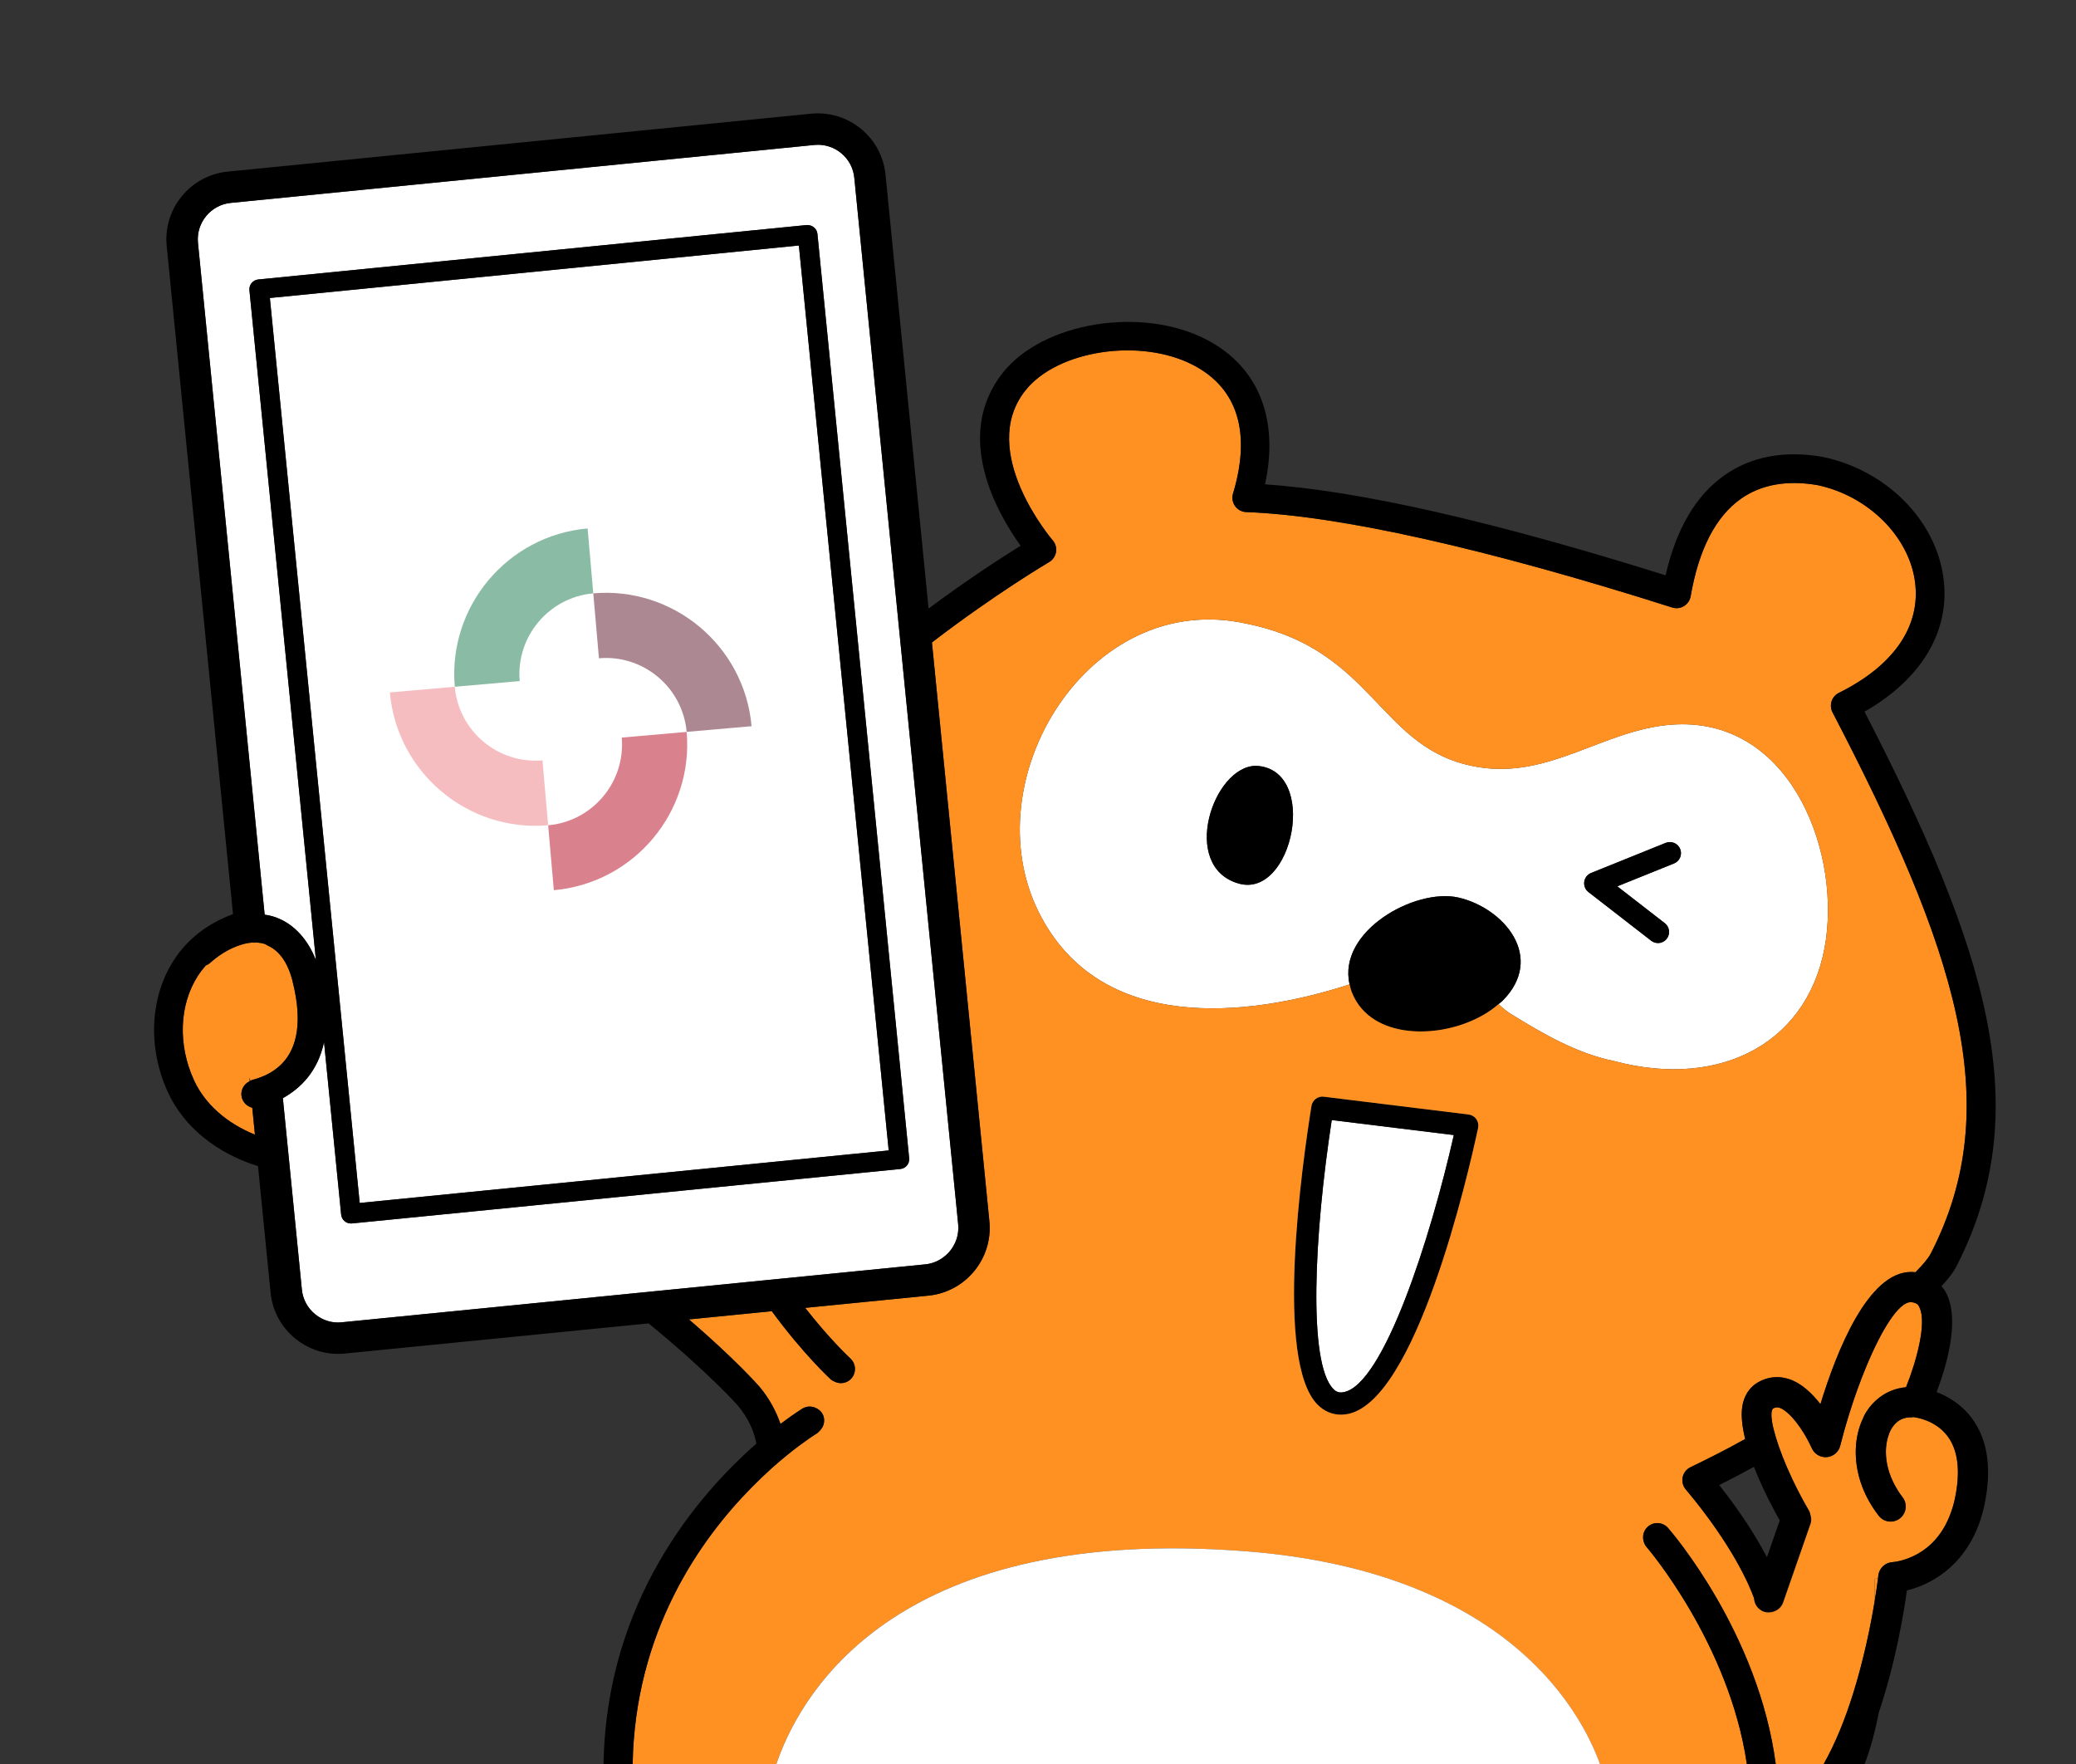 <?xml version="1.0" encoding="UTF-8"?>
<svg id="img_connectPonta" data-name="img  connectPonta" xmlns="http://www.w3.org/2000/svg" width="167.215" height="142.079" viewBox="0 0 167.215 142.079">
  <rect x="0" y="0" width="167.215" height="142.079" fill="#333333" stroke="none"/>
  <rect width="167.215" height="142.079" fill="none"/>
  <g>
    <g>
      <path d="m141.277,118.136c-.926.51-1.867,1.004-2.799,1.466,1.831,2.315,3.05,4.294,3.845,5.811l1.03-2.96c-.505-.893-1.386-2.548-2.075-4.316Z" fill="none"/>
      <path d="m66.272,114.9l-.343.431c.154-.118.266-.264.343-.431Z"/>
      <path d="m108.704,79.278c-.982-4.283,5.275-7.782,8.76-6.995,3.679.842,7.048,4.825,3.551,8.329-.092.092-.212.168-.312.256.317.302.644.577.998.795,2.632,1.623,5.32,3.178,8.279,3.783,8.805,2.352,15.963-1.65,17.096-9.806,1.055-7.618-3.143-17.98-12.454-17.276-5.451.412-9.77,4.361-15.542,3.418-8.075-1.318-8.217-9.458-18.72-11.562-12.655-2.787-22.045,12.592-16.674,23.278,4.903,9.759,16.784,8.453,25.017,5.78Zm19.452-8.972l6.013-2.426c.457-.182.979.036,1.164.494s-.037.979-.494,1.164l-4.571,1.844,3.826,2.966c.39.304.462.865.159,1.255-.177.228-.441.346-.707.346-.192,0-.385-.062-.548-.187l-5.055-3.92c-.254-.197-.382-.514-.338-.831s.255-.585.551-.706Zm-26.985-8.631c5.112.243,2.98,10.739-1.406,9.48-4.748-1.36-2.071-9.465,1.406-9.48Z" fill="#fff"/>
      <path d="m117.464,72.283c-3.485-.787-9.742,2.712-8.76,6.995.052.226.109.453.202.683.391.972,1.05,1.688,1.869,2.193,2.787,1.701,7.454.891,9.927-1.287.1-.088.22-.163.312-.256,3.497-3.504.128-7.487-3.551-8.329Z"/>
      <path d="m107.399,111.867c.231.233.465.314.779.262,3.257-.498,7.092-12.582,8.922-20.715l-9.832-1.208c-1.402,9.141-1.941,19.573.132,21.661Z" fill="#fff"/>
      <path d="m118.912,90.128c-.146-.205-.371-.338-.619-.369l-11.666-1.434c-.47-.06-.915.27-.992.746-.764,4.756-2.987,20.549.494,24.056.527.53,1.169.805,1.878.805.145,0,.291-.011.441-.034,5.587-.854,9.819-19.362,10.611-23.064.052-.246-.002-.501-.146-.706Zm-1.813,1.286c-1.829,8.133-5.665,20.217-8.921,20.714-.314.052-.548-.029-.779-.262-2.073-2.088-1.533-12.52-.132-21.661l9.832,1.208Z"/>
      <path d="m99.765,71.156c4.386,1.259,6.517-9.238,1.406-9.48-3.477.015-6.154,8.12-1.406,9.48Z"/>
      <path d="m132.998,75.763c.163.125.356.187.548.187.267,0,.53-.119.707-.346.302-.39.231-.951-.159-1.255l-3.826-2.966,4.571-1.844c.457-.185.68-.706.494-1.164s-.707-.676-1.164-.494l-6.013,2.426c-.296.12-.507.389-.551.706s.085.634.338.831c0,0,5.055,3.92,5.055,3.92Z"/>
      <path d="m150.983,129.044c.156-.945.247-1.631.286-1.949-.172.044-.281.063-.281.063,0,0,.017.728-.005,1.886Z" fill="#ff9123"/>
      <path d="m142.48,129.813c-.063,0-.128-.007-.192-.016-.454-.076-.808-.411-.924-.837-.008-.026-.04-.124-.092-.269.014.49.317.945.807,1.115.216.076.432.068.639.025l-.011-.053c-.075.016-.15.036-.228.036Z"/>
      <path d="m143.628,129.057l2.203-6.33c.099-.281.065-.577-.045-.849.023.162.038.262.039.268.029.189.013.38-.05.561l-2.203,6.33c-.138.394-.473.66-.863.74l.011.053c.406-.083.763-.353.909-.773v0Z"/>
      <path d="m154.181,114.14c.009.001.017-.003.025-.002-.055-.006-.1-.039-.153-.052l-.014.059c.051.003.089-.012.142-.006l0-0Z"/>
      <path d="m154.226,114.145c-.007-.001-.013-.006-.02-.007-.009-.001-.017.003-.025.002-.053-.007-.092.008-.142.006-.686-.037-1.156.242-1.459.597-.099.117-.185.239-.254.358-.115.201-.201.439-.273.693-.097.345-.153.729-.151,1.148.003.846.229,1.809.775,2.777.162.289.347.577.568.863.411.532.315,1.296-.216,1.706-.221.172-.485.255-.743.255-.364,0-.724-.163-.963-.471-1.384-1.787-1.892-3.683-1.846-5.333.026-.931.235-1.773.568-2.48.057-.121.104-.251.168-.363.311-.544.708-.989,1.161-1.339.621-.48,1.354-.764,2.15-.835.877-2.181,1.664-5.186,1.094-6.396-.013-.027-.015-.067-.029-.092-.102-.182-.246-.314-.605-.359-.026-.003-.054-.005-.08-.005-.975,0-2.346,2.215-3.581,5.185-.505,1.213-.985,2.549-1.408,3.918-.253.817-.487,1.643-.69,2.459-.125.506-.558.873-1.076.919-.517.044-1.008-.246-1.216-.72-.112-.253-.258-.537-.42-.827-.435-.774-1.015-1.589-1.586-2.064-.199-.165-.397-.3-.585-.362-.193-.06-.341-.047-.527.057-.153.143-.167.545-.074,1.11.055.339.16.75.295,1.202.283.946.723,2.089,1.309,3.332.403.855.865,1.744,1.387,2.632.031.052.033.114.056.169.11.272.144.568.045.849l-2.203,6.33c-.145.421-.503.69-.909.773-.208.042-.424.051-.639-.025-.491-.17-.794-.624-.807-1.115-.333-.928-1.679-4.196-5.495-8.744-.229-.273-.32-.636-.246-.985.075-.348.306-.642.626-.798,1.438-.696,2.968-1.463,4.407-2.275-.265-1.094-.38-2.134-.164-2.946.193-.722.611-1.283,1.208-1.623.784-.447,1.647-.532,2.497-.252.997.332,1.855,1.153,2.522,2.015,1.299-4.253,3.831-10.645,7.299-10.645.117,0,.235.007.352.022.566-.57,1.027-1.098,1.239-1.512,6.164-11.983,1.974-24.563-7.917-43.582-.143-.276-.169-.597-.073-.893.098-.294.309-.538.587-.676,4.405-2.182,6.585-5.34,6.138-8.891-.462-3.671-3.762-6.967-7.848-7.835-2.441-.423-4.536-.062-6.179,1.096-2.034,1.432-3.397,4.075-4.05,7.853-.057.328-.252.618-.538.79-.285.176-.632.218-.95.114-14.973-4.758-26.838-7.414-34.311-7.684-.358-.013-.689-.19-.898-.481-.208-.293-.27-.663-.166-1.007,1.478-4.907.376-8.486-3.19-10.346-4.26-2.224-10.964-1.21-13.541,2.049-3.889,4.919,2.148,11.986,2.208,12.058.226.259.324.607.268.946-.057.338-.26.636-.558.81-.102.059-4.353,2.569-9.437,6.47l4.627,46.613c.298,3.006-1.906,5.694-4.909,5.992l-.128.013-9.799.973c1.999,2.554,3.578,4.016,3.63,4.063.472.428.509,1.158.081,1.631-.375.416-.971.471-1.433.202-.066-.039-.139-.064-.198-.117-.063-.057-2.231-2.052-4.77-5.512l-6.673.662c3.703,3.181,5.538,5.255,5.7,5.441.77.929,1.313,1.937,1.674,2.976,1.065-.807,1.752-1.225,1.786-1.245.373-.221.816-.192,1.167.015.163.096.311.217.413.391.201.339.189.731.036,1.064-.077.167-.189.314-.343.431-.035.027-.058.065-.097.088-.039.023-1.026.623-2.474,1.802-.379.309-.79.659-1.224,1.047-.494.442-1.022.952-1.563,1.498-4.22,4.259-9.424,11.683-9.609,22.312h11.568c.044-.129.089-.26.139-.397,2.088-5.743,9.927-18.902,37.665-16.749,6.159.478,11.017,1.785,14.867,3.5,9.106,4.056,12.503,10.413,13.682,13.646h11.823c-1.423-9.728-8.008-17.41-8.087-17.5-.124-.142-.194-.308-.236-.48-.102-.408.01-.855.349-1.15.481-.421,1.21-.371,1.629.111.348.396,7.289,8.499,8.673,19.019h3.852c.974-1.721,1.753-3.696,2.366-5.651.883-2.814,1.43-5.565,1.731-7.383.022-1.158.005-1.886.005-1.886,0,0,.108-.019.281-.063.014-.118.023-.195.024-.204.065-.595.553-1.057,1.153-1.085.074-.005.995-.081,2.045-.678.934-.532,1.964-1.487,2.6-3.179.144-.383.274-.793.371-1.256.458-2.19.262-3.878-.582-5.016-1-1.35-2.637-1.53-2.654-1.532Zm-35.168-23.311c-.792,3.702-5.024,22.21-10.611,23.064-.15.023-.296.034-.441.034-.709,0-1.351-.275-1.878-.805-3.481-3.507-1.258-19.3-.494-24.056.076-.476.522-.807.992-.746l11.666,1.434c.249.031.473.164.619.369.145.205.198.46.146.706Zm10.921-5.388c-2.959-.605-5.647-2.16-8.279-3.783-.354-.219-.681-.494-.998-.795-2.473,2.178-7.14,2.988-9.927,1.287-.82-.505-1.479-1.221-1.869-2.193-.094-.23-.151-.457-.202-.683-8.234,2.673-20.114,3.98-25.017-5.78-5.371-10.687,4.018-26.065,16.674-23.278,10.503,2.104,10.645,10.244,18.72,11.562,5.772.943,10.092-3.006,15.542-3.418,9.311-.704,13.509,9.658,12.454,17.276-1.133,8.156-8.291,12.157-17.096,9.806Z" fill="#ff9123"/>
      <path d="m134.361,123.06c-.419-.481-1.148-.532-1.629-.111-.339.294-.451.742-.349,1.15.043.171.113.337.236.48.079.09,6.664,7.772,8.087,17.5h2.328c-1.385-10.52-8.326-18.623-8.673-19.019Z"/>
      <path d="m115.201,128.433c-3.849-1.715-8.707-3.022-14.867-3.5-27.738-2.153-35.577,11.006-37.665,16.749-.05.138-.095.268-.139.397h66.352c-1.18-3.234-4.576-9.59-13.682-13.646Z" fill="#fff"/>
      <path d="m72.711,53.605l-.138-1.389-.138-1.393-3.624-36.507c-.076-.784-.455-1.489-1.065-1.989-.532-.436-1.184-.668-1.862-.668-.099,0-.197.005-.296.015l-46.999,4.665c-1.618.161-2.803,1.608-2.642,3.224l5.306,53.446.065.653c.221.034.441.074.654.137.218.066.428.149.632.243.593.276,1.121.679,1.58,1.186.516.568.941,1.27,1.261,2.094l-.191-1.921-.122-1.23-.119-1.2-4.923-49.601c-.019-.208.042-.416.176-.577.132-.163.324-.265.532-.286l44.18-4.385c.429-.021.819.275.863.707l3.435,34.61.143,1.439.142,1.427,3.67,36.977c.019.208-.042.416-.176.577-.132.163-.324.265-.532.286l-3.43.341-2.287.227-2.392.237-5.384.534-1.248.124-1.145.114-13.488,1.339-1.842.183-1.878.186-11.086,1.1c-.026.002-.054.003-.08.003-.4,0-.743-.304-.784-.711l-.338-3.407-.113-1.137-.115-1.159-.813-8.194c-.493,2.348-1.883,3.718-3.316,4.515l.365,3.672.118,1.188.116,1.167.931,9.381c.076.784.455,1.491,1.065,1.99.608.499,1.371.741,2.159.652l21.852-2.169,1.688-.168,1.67-.166,7.785-.773,1.246-.124,1.345-.133,11.411-1.133c.555-.055,1.053-.269,1.47-.582.313-.236.577-.528.775-.865.205-.348.343-.736.391-1.151.023-.205.028-.414.007-.627l-4.467-44.996Z" fill="#fff"/>
      <polygon points="68.108 57.655 67.963 56.198 67.817 54.731 64.347 19.77 21.738 23.999 26.638 73.364 26.765 74.652 26.898 75.993 28.462 91.748 28.579 92.923 28.694 94.085 28.972 96.881 37.21 96.063 39.126 95.873 41.009 95.686 56.063 94.192 57.198 94.079 58.427 93.957 61.147 93.687 63.746 93.429 66.229 93.183 71.581 92.652 68.108 57.655" fill="#fff"/>
      <path d="m20.077,86.779l.03.299c.025-.012.047-.027.073-.037,0,0-.102-.261-.102-.261Z"/>
      <path d="m16.553,77.77l.003.008c.007-.009.016-.015.024-.024-.009.004-.017.012-.027.016Z" fill="#ff9123"/>
      <path d="m23.536,78.908c-.263-1.019-.839-2.256-1.972-2.756-.091-.04-.16-.109-.259-.138-.322-.097-.672-.126-1.036-.101-.397.028-.815.143-1.24.309-.704.275-1.428.714-2.12,1.338-.099.089-.213.145-.329.194-.007.008-.016.015-.024.024-.227.258-.437.533-.626.827-1.499,2.338-1.611,5.562-.294,8.414.881,1.906,2.634,3.445,4.898,4.361l-.215-2.169c-.389-.097-.719-.383-.836-.795-.156-.549.127-1.1.624-1.339l-.03-.299.102.261c.036-.014.062-.041.1-.052.262-.074.64-.185,1.052-.371.388-.174.805-.422,1.194-.776,1.145-1.04,2.024-3.016,1.01-6.935Z" fill="#ff9123"/>
      <path d="m155.987,112.113c.8-2.104,1.935-5.905.724-8.068-.094-.169-.212-.313-.329-.457.502-.547.936-1.08,1.194-1.584,6.51-12.655,2.473-25.544-7.395-44.689,4.59-2.619,6.899-6.47,6.367-10.699-.59-4.689-4.562-8.722-9.702-9.814-3.107-.546-5.783-.047-7.948,1.475-2.297,1.616-3.888,4.323-4.74,8.057-13.879-4.356-24.718-6.818-32.264-7.328,1.146-5.271-.525-9.469-4.699-11.648-5.209-2.719-13.19-1.423-16.422,2.663-4.066,5.141-.361,11.442,1.437,13.933-1.478.913-4.227,2.682-7.415,5.057l-3.469-34.945c-.297-3.003-2.979-5.203-5.99-4.909l-47,4.665c-3.005.301-5.206,2.987-4.909,5.992l5.341,53.806c-2.028.743-3.673,2.002-4.787,3.74-1.919,2.997-2.091,7.07-.446,10.63,1.273,2.756,3.904,4.89,7.247,5.928l1.011,10.182c.145,1.455.847,2.767,1.979,3.696.989.808,2.2,1.241,3.46,1.241.182,0,.367-.01.553-.028l24.458-2.428c4.819,3.948,7.154,6.576,7.189,6.616.846,1.019,1.298,2.058,1.494,3.066-4.678,4.096-12.108,12.665-12.311,25.818h2.344c.185-10.628,5.389-18.053,9.609-22.312.541-.546,1.069-1.056,1.563-1.498.434-.388.845-.739,1.224-1.047,1.448-1.179,2.435-1.779,2.474-1.802.039-.023.062-.061.097-.088l.343-.431c.153-.333.165-.725-.036-1.064-.102-.174-.251-.296-.413-.391-.351-.207-.794-.236-1.167-.015-.034.02-.721.438-1.786,1.245-.36-1.039-.904-2.048-1.674-2.976-.163-.186-1.997-2.26-5.7-5.441l6.673-.662c2.54,3.46,4.707,5.455,4.77,5.512.059.053.132.078.198.117.461.27,1.057.215,1.433-.202.428-.473.39-1.203-.081-1.631-.052-.047-1.631-1.509-3.63-4.063l9.799-.973.128-.013c3.003-.297,5.206-2.985,4.909-5.992l-4.627-46.613c5.084-3.901,9.335-6.411,9.437-6.47.297-.174.501-.472.558-.81.055-.34-.042-.688-.268-.946-.06-.072-6.097-7.14-2.208-12.058,2.577-3.258,9.281-4.273,13.541-2.049,3.566,1.86,4.668,5.439,3.19,10.346-.104.343-.042.714.166,1.007.208.291.54.468.898.481,7.473.27,19.337,2.927,34.311,7.684.317.104.665.062.95-.114.286-.172.481-.462.538-.79.654-3.779,2.016-6.421,4.05-7.853,1.642-1.158,3.738-1.519,6.179-1.096,4.086.868,7.387,4.164,7.848,7.835.447,3.551-1.733,6.709-6.138,8.891-.278.138-.489.382-.587.676-.096.296-.07.616.073.893,9.891,19.019,14.081,31.599,7.917,43.582-.212.413-.673.942-1.239,1.512-.118-.015-.235-.022-.352-.022-3.468,0-6,6.392-7.299,10.645-.667-.862-1.525-1.683-2.522-2.015-.85-.28-1.714-.195-2.497.252-.597.34-1.015.901-1.208,1.623-.216.812-.101,1.852.164,2.946-1.439.812-2.97,1.579-4.407,2.275-.32.156-.551.45-.626.798-.075.35.016.712.246.985,3.816,4.548,5.162,7.815,5.495,8.744.052.145.084.243.092.269.115.426.47.761.924.837.063.01.128.016.192.016.079,0,.153-.02.228-.036.389-.08.725-.346.863-.74l2.203-6.33c.063-.18.08-.372.05-.561-.001-.006-.016-.106-.039-.268-.023-.056-.025-.117-.056-.169-.523-.888-.984-1.778-1.387-2.632-.586-1.242-1.026-2.386-1.309-3.332-.135-.452-.24-.863-.295-1.202-.092-.565-.079-.967.074-1.11.185-.104.333-.117.527-.057.189.062.386.196.585.362.571.475,1.151,1.289,1.586,2.064.163.29.308.573.42.827.208.475.699.764,1.216.72.519-.046.951-.413,1.076-.919.203-.816.437-1.642.69-2.459.423-1.369.904-2.705,1.408-3.918,1.236-2.971,2.606-5.185,3.581-5.185.026,0,.054.002.08.005.359.046.502.177.605.359.014.025.017.065.029.092.57,1.21-.217,4.216-1.094,6.396-.796.071-1.529.356-2.15.835-.453.35-.85.795-1.161,1.339-.064.112-.112.243-.168.363-.334.707-.542,1.549-.568,2.48-.047,1.651.462,3.546,1.846,5.333.239.309.598.471.963.471.258,0,.522-.083.743-.255.532-.41.628-1.174.216-1.706-.221-.286-.406-.574-.568-.863-.545-.968-.772-1.931-.775-2.777-.001-.419.054-.803.151-1.148.072-.254.158-.493.273-.693.068-.119.154-.241.254-.358.303-.355.773-.634,1.459-.597l.014-.059c.053.013.098.046.153.052.007.001.013.006.02.007.016.002,1.654.182,2.654,1.532.844,1.138,1.041,2.826.582,5.016-.097.463-.227.873-.371,1.256-.636,1.692-1.666,2.647-2.6,3.179-1.05.597-1.971.673-2.045.678-.6.028-1.088.489-1.153,1.085-.001.009-.01.086-.024.204-.039.318-.13,1.004-.286,1.949-.301,1.819-.848,4.569-1.731,7.383-.613,1.956-1.393,3.93-2.366,5.651h3.298c.488-1.264.86-2.677,1.137-4.128,1.371-4.07,2.029-8.088,2.274-9.867,2.162-.506,5.292-2.34,6.247-6.894.606-2.899.268-5.24-1.008-6.962-.852-1.15-1.958-1.776-2.847-2.115ZM21.332,86.618c-.412.185-.79.297-1.052.371-.038.011-.064.037-.1.052-.026.01-.048.026-.073.037-.497.239-.78.789-.624,1.339.117.413.447.698.836.795l.215,2.169c-2.265-.916-4.018-2.456-4.898-4.361-1.317-2.852-1.205-6.076.294-8.414.189-.295.399-.569.626-.827l-.003-.008c.01-.004.017-.012.027-.016.116-.049.23-.106.329-.194.693-.624,1.416-1.063,2.12-1.338.425-.166.843-.281,1.24-.309.365-.026.714.004,1.036.101.099.03.168.098.259.138,1.134.499,1.709,1.737,1.972,2.756,1.014,3.919.135,5.895-1.01,6.935-.39.354-.806.601-1.194.776Zm55.846,11.983c.021.213.016.422-.007.627-.047.415-.186.803-.391,1.151-.198.337-.461.629-.775.865-.416.313-.914.528-1.47.582l-11.411,1.133-1.345.133-1.246.124-7.785.773-1.67.166-1.688.168-21.852,2.169c-.789.089-1.551-.153-2.159-.652-.61-.499-.989-1.206-1.065-1.99l-.931-9.381-.116-1.167-.118-1.188-.365-3.672c1.433-.797,2.823-2.167,3.316-4.515l.813,8.194.115,1.159.113,1.137.338,3.407c.041.407.384.711.784.711.026,0,.054-.002.08-.003l11.086-1.1,1.878-.186,1.842-.183,13.488-1.339,1.145-.114,1.248-.124,5.384-.534,2.392-.237,2.287-.227,3.43-.341c.208-.021.4-.124.532-.286.133-.161.195-.369.176-.577l-3.67-36.977-.142-1.427-.143-1.439-3.435-34.61c-.044-.433-.434-.728-.863-.707l-44.18,4.385c-.208.021-.4.124-.532.286-.133.161-.195.369-.176.577l4.923,49.601.119,1.2.122,1.23.191,1.921c-.32-.825-.746-1.527-1.261-2.094-.46-.506-.987-.91-1.58-1.186-.204-.095-.414-.178-.632-.243-.213-.063-.432-.103-.654-.137l-.065-.653-5.306-53.446c-.161-1.616,1.024-3.063,2.642-3.224l46.999-4.665c.099-.01.197-.015.296-.015.678,0,1.33.233,1.862.668.61.499.989,1.205,1.065,1.989l3.624,36.507.138,1.393.138,1.389,4.467,44.996Zm-9.215-42.403l.145,1.457,3.474,34.997-5.352.531-2.484.247-2.598.258-2.72.27-1.23.122-1.135.113-15.053,1.494-1.883.187-1.916.19-8.238.818-.278-2.796-.115-1.162-.117-1.175-1.564-15.755-.133-1.34-.128-1.288-4.9-49.365,42.609-4.229,3.47,34.961.145,1.467Zm75.389,66.254l-1.03,2.96c-.794-1.517-2.013-3.496-3.845-5.811.932-.462,1.873-.956,2.799-1.466.69,1.768,1.571,3.423,2.075,4.316Z"/>
    </g>
    <g>
      <path d="m47.786,47.786l-.457-5.227c-6.463.57-11.259,6.286-10.699,12.75l5.229-.457c-.309-3.58,2.348-6.746,5.928-7.065" fill="#8abca5"/>
      <path d="m44.152,66.465l.457,5.228c6.463-.57,11.26-6.287,10.699-12.749l-5.228.457c.309,3.58-2.348,6.747-5.928,7.064" fill="#da818e"/>
      <path d="m55.308,58.942l5.228-.457c-.57-6.462-6.287-11.26-12.75-10.699l.457,5.228c3.581-.309,6.747,2.348,7.064,5.928" fill="#ac8893"/>
      <path d="m36.63,55.31l-5.228.457c.57,6.462,6.287,11.259,12.75,10.698l-.457-5.228c-3.58.309-6.747-2.348-7.064-5.927" fill="#f6bdc1"/>
    </g>
  </g>
</svg>